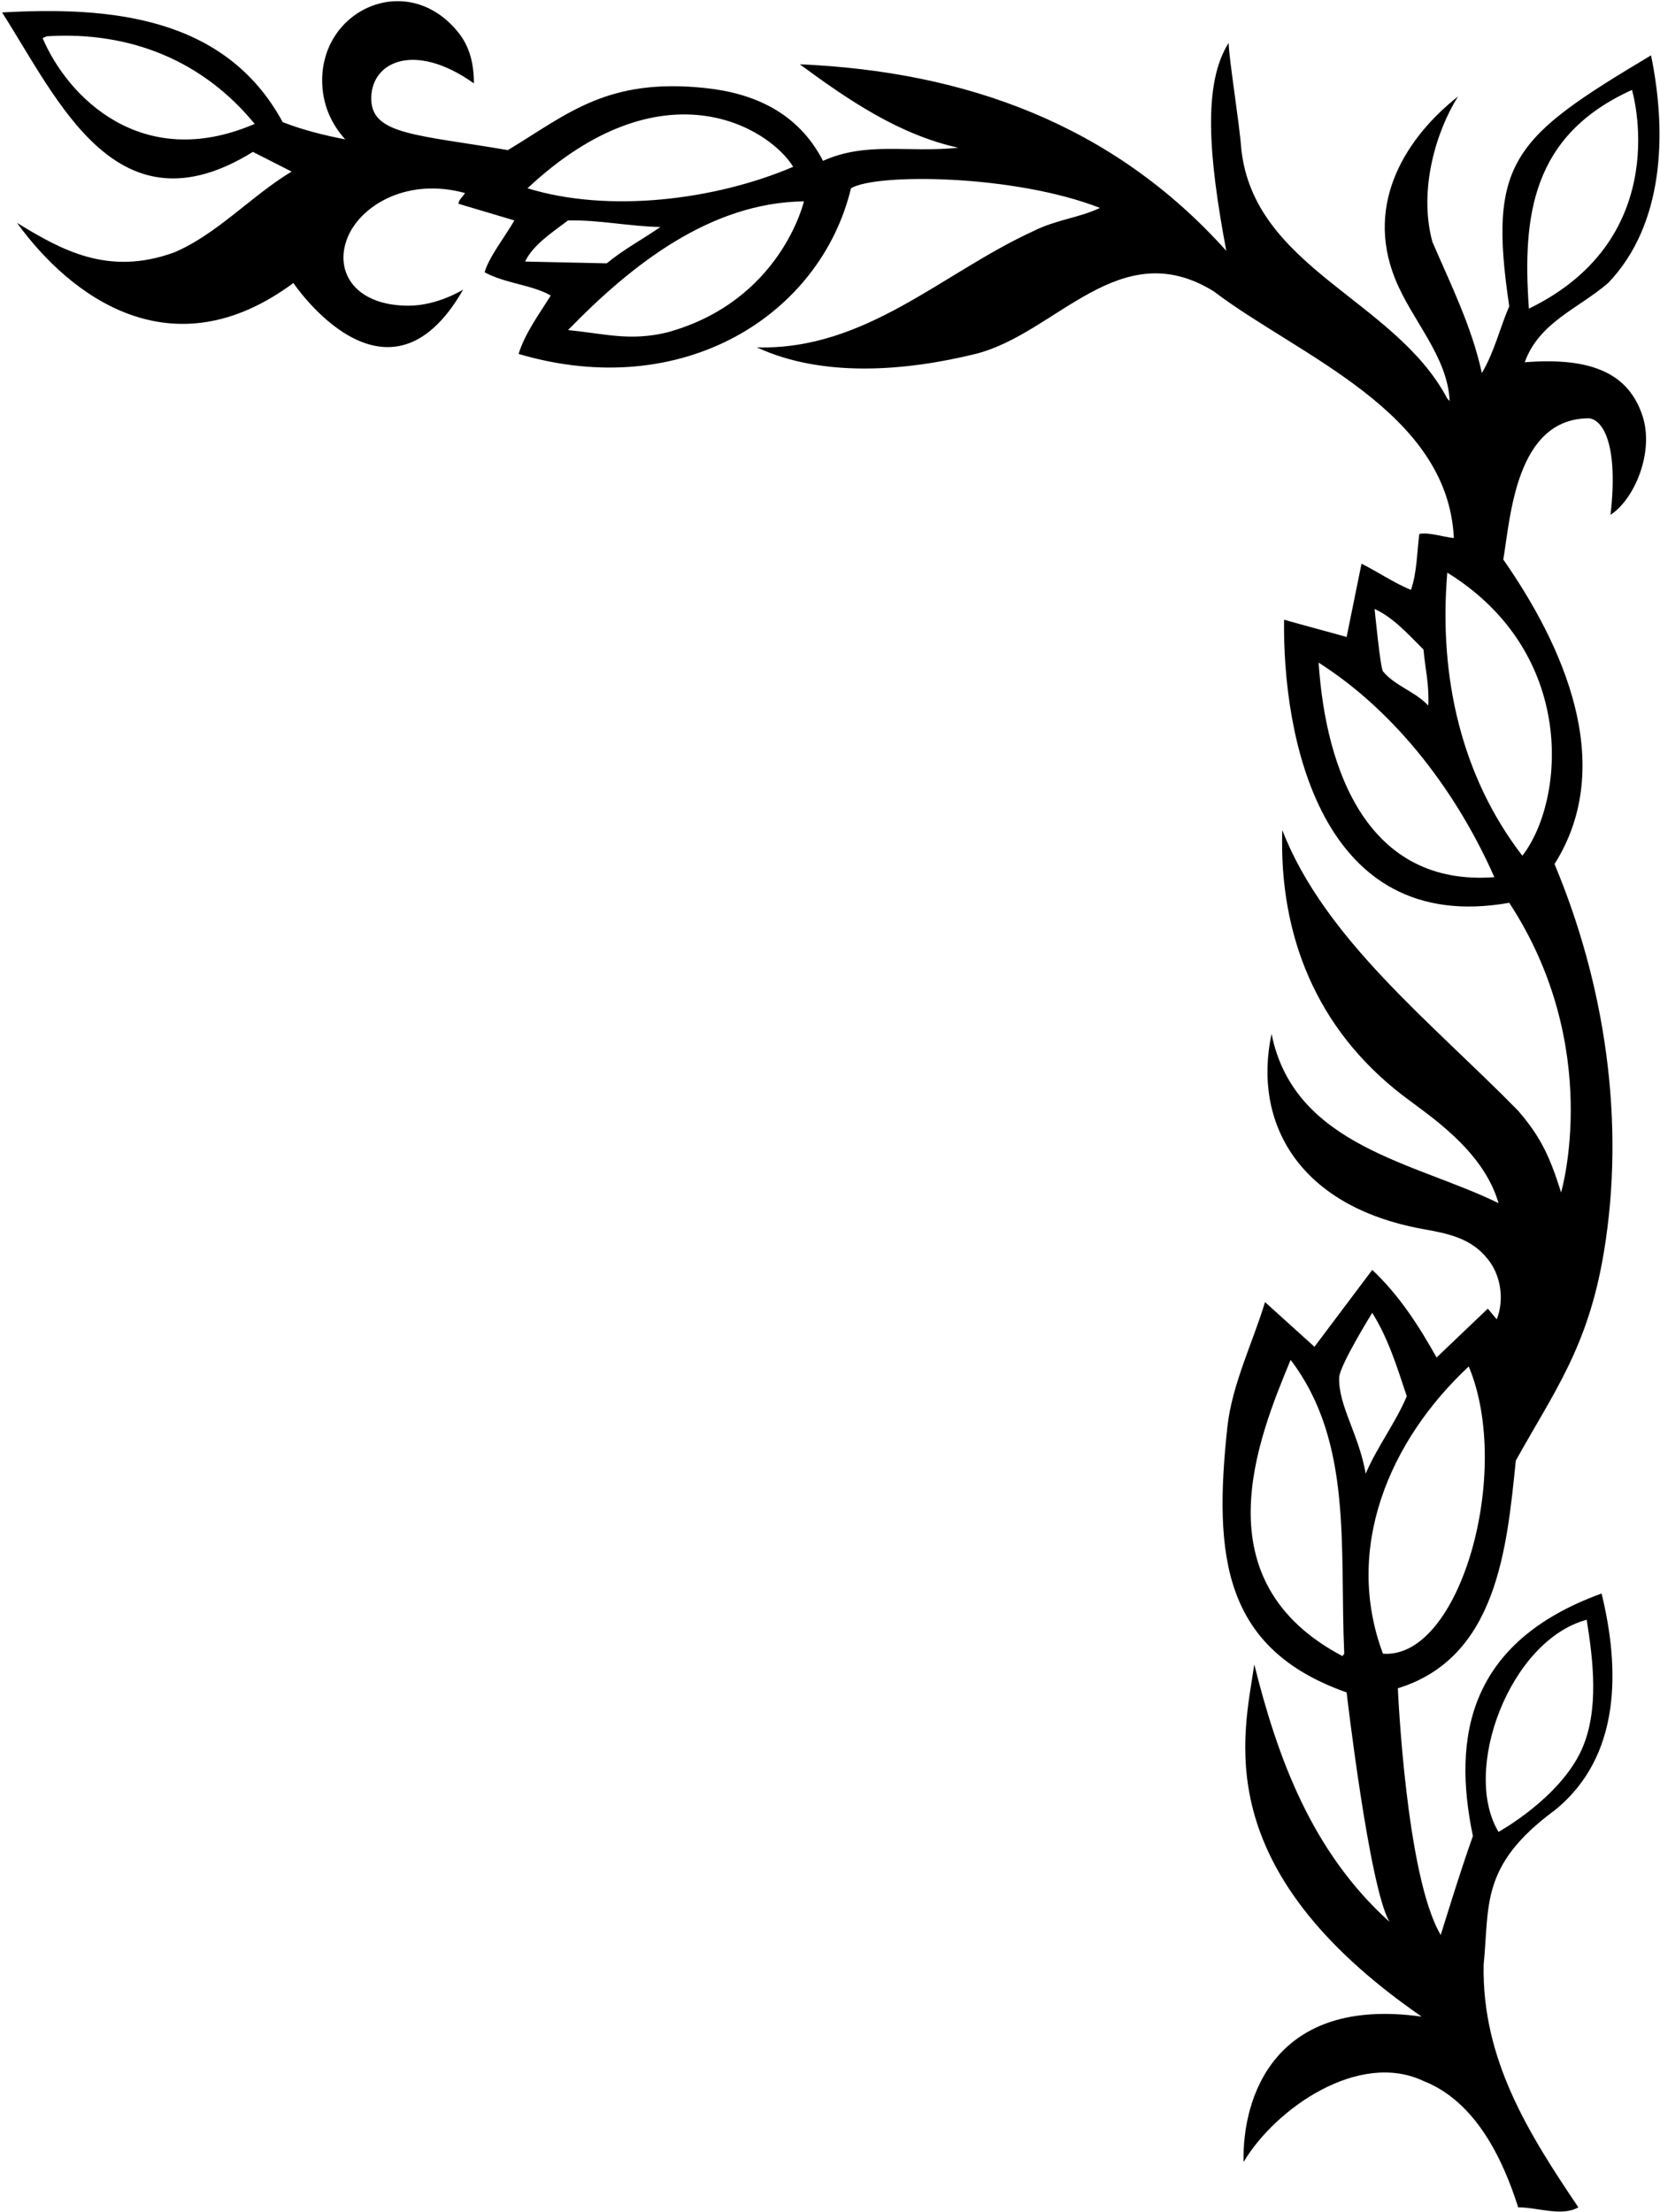 <?xml version="1.0" encoding="UTF-8"?>
<svg xmlns="http://www.w3.org/2000/svg" xmlns:xlink="http://www.w3.org/1999/xlink" width="515pt" height="686pt" viewBox="0 0 515 686" version="1.1">
<g id="surface1">
<path style=" stroke:none;fill-rule:nonzero;fill:rgb(0%,0%,0%);fill-opacity:1;" d="M 473.035 112.348 C 477.473 99.965 489.672 95.715 498.91 87.766 C 516.281 69.656 517.207 41.379 512.219 17.168 C 469.484 42.668 461.5 49.965 468.23 94.977 C 465.273 101.812 463.609 109.203 459.73 115.676 C 456.59 101.258 450.121 88.32 444.391 75.016 C 439.953 58.75 445.684 40.453 452.336 29.922 C 436.746 42.203 423.238 62.523 432.797 86.406 C 437.98 99.363 449.066 110.363 449.75 124.359 L 449.012 123.621 C 432.746 92.758 388.762 83.145 385.062 45.812 C 384.512 38.234 381.164 17.516 381.184 13.285 C 373.129 25.945 374.934 48.492 380.445 77.785 C 345.145 38.422 299.309 22.156 248.117 19.938 C 263.457 31.215 278.98 41.746 297.277 45.812 C 281.566 47.477 269 43.781 255.324 49.879 C 247.66 34.953 233.93 28.93 219.043 27.324 C 188.453 24.027 176.293 35.23 157.559 46.555 C 129.938 41.828 115.715 41.812 115.199 31.227 C 114.621 19.359 128.27 12.527 147.023 25.855 C 147.023 19.398 145.527 14.324 142.383 10.32 C 127.133 -9.105 100.449 2.23 99.961 24.273 C 99.828 30.262 101.508 37.043 107.102 43.227 C 100.449 41.934 93.797 40.27 87.695 37.867 C 69.77 4.785 33.547 2.012 0.648 3.859 C 18.223 31.367 36.336 73.184 78.457 47.105 L 90.469 53.207 C 77.902 60.785 67.184 72.797 53.875 78.34 C 33.547 85.652 19.129 77.602 5.27 69.102 C 21.859 92.012 53.344 115.695 91.023 87.766 C 91.023 87.766 120.062 131.105 143.695 89.801 C 143.695 89.801 135.777 94.832 126.652 94.805 C 109.355 94.746 103.16 83.316 108.297 72.621 C 112.758 63.34 126.664 55.062 144.25 59.859 C 143.695 60.969 142.402 61.707 142.219 63.188 L 159.59 68.359 C 156.449 73.723 151.645 79.82 150.348 84.441 C 156.816 87.953 165.133 88.32 170.863 91.648 C 167.168 97.562 162.918 103.289 160.883 109.762 C 212.039 124.855 254.574 97.594 264.012 58.383 C 271.82 53.695 314.586 54.078 341.262 64.48 C 334.609 67.621 327.812 68.055 320.562 71.688 C 292.285 84.625 268.633 108.652 234.809 107.727 C 255.141 117.152 280.828 115.117 302.637 109.762 C 327.793 103.477 347.281 72.242 376.562 90.355 C 402.809 110.312 449.195 127.504 451.043 166.867 C 447.531 166.496 443.465 165.02 440.324 165.574 C 439.586 171.488 439.586 177.586 437.738 182.945 C 432.379 180.73 427.57 177.402 422.398 174.812 L 417.777 197.547 C 411.309 195.699 404.84 194.035 398.371 192.188 C 397.887 228.051 409.363 290.383 468.23 279.973 C 497.609 324.887 484.309 369.797 484.309 369.797 C 480.512 357.598 477.473 352.051 471.004 344.477 C 444.203 317.121 410.938 291.246 397.816 257.426 C 396.785 290.277 408.559 319.129 434.926 339.508 C 442.934 345.695 460.102 356.453 464.906 373.121 C 439.398 360.555 401.512 355.562 394.488 320.633 C 388.637 347.992 402.711 374.164 441.59 381.176 C 448.996 382.512 456.438 383.898 461.578 390.492 C 465.645 395.484 466.754 403.062 464.352 409.16 L 461.578 405.836 L 445.684 420.988 C 440.324 411.379 434.039 401.582 425.723 393.82 L 407.797 417.66 L 392.457 403.801 C 388.938 415.648 382.227 429.277 380.801 442.379 C 376.387 482.906 379.648 511.398 417.777 524.855 C 417.777 524.855 424.82 585.578 431.086 596.008 C 406.871 574.199 396.34 545 389.129 516.168 C 386.039 537.809 374.164 579.188 441.062 625.395 C 395.57 619.008 385.348 650.184 385.805 670.488 C 395.797 653.699 421.688 635.879 441.617 645.355 C 457.695 651.637 466.199 669.379 471.004 684.535 C 477.102 684.535 484.496 687.492 489.672 684.535 C 474.328 661.801 459.73 638.699 460.285 609.316 C 462.133 591.02 459.074 578.531 482.277 561.449 C 502.977 544.812 502.605 517.648 496.879 494.176 C 455.457 509.184 450.539 538.73 456.957 569.395 C 453.262 579.559 446.977 600.074 446.977 600.074 C 436.156 581.922 433.672 523.562 433.672 523.562 C 464.352 514.137 467.492 480.312 470.266 452.961 C 482.195 431.484 492.645 417.844 497.555 388.523 C 504.414 347.566 497.785 304.98 482.277 267.961 C 501.867 236.91 484.68 199.766 466.383 173.52 C 468.605 160.441 470.238 129.719 492.996 129.719 C 497.617 130.273 502.074 138.59 499.648 159.66 C 507.121 154.812 513.254 140.188 509.574 128.973 C 505.359 116.137 494.27 110.648 473.035 112.348 Z M 506.305 27.887 C 506.305 27.887 520.031 73.527 474.328 95.715 C 472.281 67.043 475.199 41.957 506.305 27.887 Z M 13.215 11.809 L 14.512 11.254 C 40.57 9.59 63.117 19.016 79.012 38.422 C 43.883 53.562 20.898 29.91 13.215 11.809 Z M 246.086 51.727 C 221.871 62.078 188.789 66.145 163.656 58.383 C 205.191 19.523 238.293 39.191 246.086 51.727 Z M 162.918 81.113 C 165.32 75.938 171.602 71.871 176.223 68.359 C 186.203 68.176 195.074 70.211 204.871 70.395 C 199.324 74.273 193.598 77.23 188.234 81.668 Z M 206.902 103.105 C 195.258 105.879 187.684 103.477 176.223 102.367 C 195.996 82.035 220.395 62.816 249.41 62.445 C 249.41 62.445 242.266 93.461 206.902 103.105 Z M 492.258 502.309 C 494.199 514.504 496.242 530.34 490.672 542.645 C 483.875 557.652 464.906 568.102 464.906 568.102 C 453.383 549.055 468.328 508.785 492.258 502.309 Z M 416.484 513.582 C 372.344 490.285 390.078 446.613 400.402 421.727 C 419.809 447.23 415.559 479.945 417.039 512.84 Z M 415.465 427.191 C 415.582 423.457 425.723 407.129 425.723 407.129 C 430.715 415.074 433.484 424.129 436.441 433.004 C 432.934 441.316 427.203 448.711 423.691 457.027 C 421.594 444.789 415.184 435.918 415.465 427.191 Z M 429.051 512.84 C 416.852 480.312 430.898 446.863 455.664 423.762 C 469.352 456.414 453.004 514.637 429.051 512.84 Z M 441.617 201.43 C 442.172 207.344 443.465 212.703 443.098 218.801 C 438.996 214.398 432.777 212.738 429.047 208.188 C 428.238 207.199 426.465 188.859 426.465 188.859 C 432.191 191.449 436.812 196.621 441.617 201.43 Z M 409.09 205.492 C 434.039 221.387 452.523 246.895 463.609 272.027 C 424.496 274.973 411.316 239.281 409.09 205.492 Z M 472.297 265.375 C 453.633 241.164 446.238 210.301 449.012 177.586 C 489.402 202.559 485.539 248.297 472.297 265.375 "/>
</g>
</svg>
